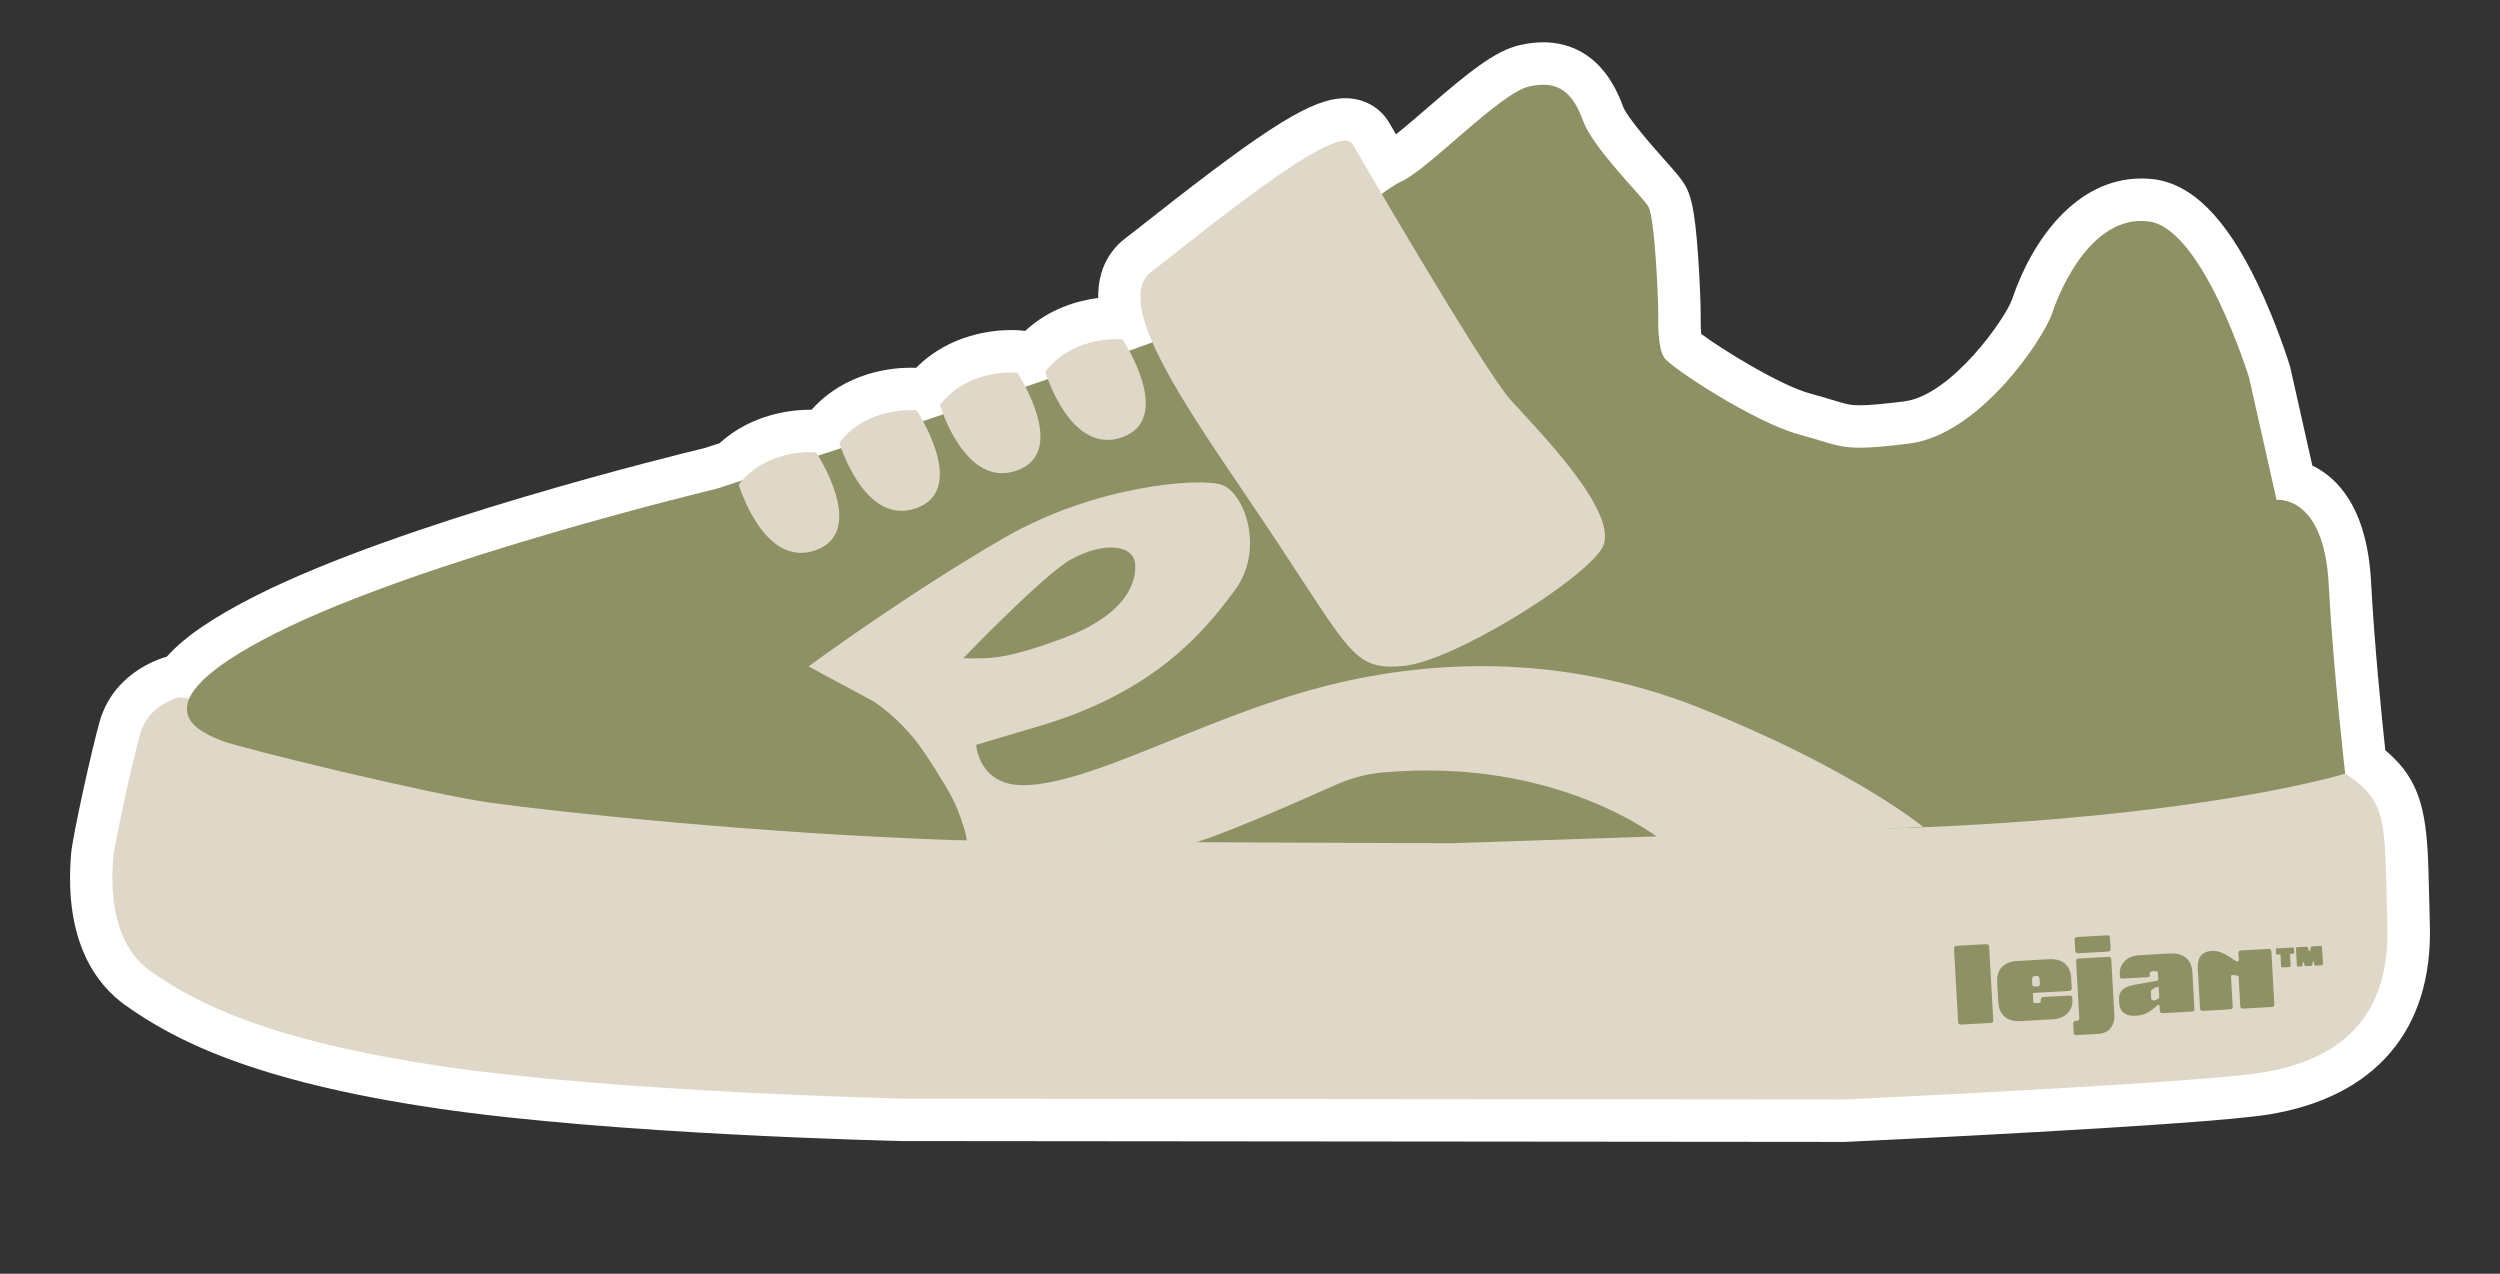 <svg viewBox="0 0 1080 550.26" xmlns="http://www.w3.org/2000/svg" data-name="Capa 1" id="Capa_1">
  <rect x="0" y="0" width="1080" height="550.26" fill="#333333" stroke="none"/>
  <defs>
    <style>
      .cls-1 {
        fill: #8d9164;
      }

      .cls-2 {
        fill: #fff;
      }

      .cls-3 {
        fill: #dfd8c8;
      }
    </style>
  </defs>
  <g>
    <path d="M390.26,483.77c-1.43-.03-124.61-2.88-200.17-14.02-78.49-11.58-111.02-29.03-130.6-42.94-10.44-7.42-22.33-23.25-19.7-56.55l.05-.61c.43-5.92,8.51-43.23,12.02-55.45,3.95-13.78,16.47-20.24,23.24-21.88l1.55-.38.4.04c6.41-8.3,18.63-16.87,37.68-26.5,62.69-31.69,183.25-60.98,192.16-63.12l8.73-2.83c12.11-12.05,27.93-13.39,34.39-13.38,2,0,3.29.13,3.53.15l1.18.12.65-.85c12.3-15.88,30.73-17.58,38.08-17.58,2.01,0,3.31.13,3.55.15l2.53.27c12.29-15.06,30.16-16.7,37.37-16.69,2.01,0,3.31.13,3.55.16l4.29.46.74,1.12c12.27-14.53,29.78-16.13,36.9-16.12.85,0,1.58.02,2.15.05-2.09-9.24-1.98-20.27,7.41-27.38,3.03-2.29,7.14-5.53,11.94-9.31,41.41-32.6,64.74-49.15,77.32-49.14,4.77,0,8.78,2.19,11,6,.01.03,3.01,5.19,7.76,13.29.52-.27,1.01-.51,1.47-.71,3.99-1.75,13.61-10.06,21.33-16.74,16.48-14.25,27.13-23.05,35.88-25.03,2.82-.64,5.53-.96,8.03-.96,17.96.02,23.89,16.26,25.84,21.6,2.41,6.61,13.17,18.7,19.61,25.93,4.22,4.74,6.47,7.3,7.72,9.3,5.13,8.23,5.71,49.8,5.71,50.21v1.22c-.05,8.62.49,12.15,1.01,13.56,5.49,5.14,36.95,25.29,53.13,29.61,3.77,1.01,6.76,1.92,9.35,2.71,5.99,1.83,8.72,2.66,14.4,2.67,4.43,0,10.7-.54,20.36-1.75,25.99-3.27,51.26-41.64,54.16-50.31,2.57-7.67,16.9-45.94,47.19-45.91,1.24,0,2.51.07,3.76.21,28.38,3.07,47.88,62.24,51.51,74.07l.1.33,10.56,46.98c8.82,2.73,22.37,12.11,24.08,43.77,1.68,31.08,5.34,65.62,6.64,77.35,17.43,12.63,17.73,25.87,18.46,57.92.09,3.91.19,8.16.32,12.8.81,28.46-9.3,64.17-62.05,72.71-28.32,4.58-175.35,11.43-181.59,11.71h-.22s-406.43-.37-406.43-.37Z" class="cls-2"></path>
    <path d="M666.65,36.6c8.83,0,13.63,5.7,17.24,15.58,4.35,11.92,25.26,32.29,28.16,36.94,2.9,4.65,4.32,40.7,4.32,45.35,0,4.65-.31,15.7,2.6,20.06,2.9,4.36,39.2,28.07,58.33,33.19,12.75,3.41,16.25,5.68,26.1,5.69,4.93,0,11.45-.56,21.51-1.82,30.19-3.8,57.87-45.02,61.7-56.49,3.69-11.02,16.4-39.68,38.49-39.66.91,0,1.84.05,2.79.15,23.81,2.57,43.73,67.64,43.73,67.64l11.86,52.73s.28-.03.77-.03c3.74,0,19.88,2.01,21.73,36.19,2.09,38.69,7.15,82.07,7.15,82.07,18.96,12.1,16.98,21.29,18.25,65.77,1.27,44.48-26.22,58.85-54.35,63.4-28.13,4.55-180.55,11.61-180.55,11.61l-406.21-.38s-122.97-2.73-198.84-13.92c-75.87-11.19-107.25-27.57-126.63-41.34-19.38-13.77-16.18-44.09-15.82-49.03.36-4.94,8.15-41.25,11.69-53.58,3.54-12.34,16.59-15.5,16.59-15.5l4.52.48c3.03-6.85,13.21-15.98,37.08-28.04,63.52-32.1,190.51-62.47,190.51-62.47,0,0,4.16-1.34,11.28-3.66,9.8-11.01,23.66-12.22,29.34-12.22,1.62,0,2.57.1,2.57.1,0,0,.34.52.89,1.42,3.21-1.05,6.53-2.14,9.95-3.26-.54-1.49-.8-2.39-.8-2.39,9.82-12.68,24.84-14.03,30.83-14.02,1.63,0,2.59.1,2.59.1,0,0,1.19,1.79,2.74,4.64,2.9-.96,5.82-1.93,8.74-2.91-.96-2.46-1.44-4.08-1.44-4.08,9.82-12.68,24.84-14.03,30.82-14.02,1.63,0,2.59.1,2.59.1,0,0,1.59,2.41,3.51,6.08,3.28-1.11,6.51-2.21,9.69-3.3-.75-1.99-1.12-3.25-1.12-3.25,9.82-12.68,24.84-14.03,30.82-14.02,1.63,0,2.59.1,2.59.1,0,0,1.26,1.91,2.89,4.91,3.59-1.29,6.94-2.5,9.99-3.63-6.18-14.17-7.53-25.15-.37-30.57,17.3-13.1,69.5-56.6,83.72-56.59,1.46,0,2.52.46,3.1,1.46,0,0,5.14,8.86,12.63,21.58,3.49-2.55,6.28-4.39,8.19-5.23,11.92-5.22,42.77-38.33,55.56-41.22,2.19-.5,4.18-.73,6-.73M666.67,18.28h0c-3.19,0-6.57.4-10.06,1.19-10.84,2.45-22.29,11.85-39.85,27.03-4.08,3.53-9.51,8.22-13.71,11.53-1.85-3.18-2.91-5-2.92-5.01-3.87-6.64-10.94-10.58-18.93-10.59h0c-14-.01-32.62,11.45-82.98,51.09-4.77,3.75-8.88,6.99-11.81,9.21-6.28,4.76-12.18,12.75-11.99,25.99-8.82,1.13-21.11,4.55-31.53,14.23l-1.47-.16c-.58-.06-2.17-.2-4.51-.21-7.91,0-26.67,1.68-41.13,16.32-.66-.03-1.44-.05-2.33-.05-8.23,0-28.21,1.82-42.85,18.15-.19,0-.38,0-.58,0-7.35,0-24.95,1.48-39.2,14.48-3.17,1.03-5.37,1.74-6.4,2.07-11.38,2.74-130.91,31.98-193.82,63.77-18.46,9.33-30.89,17.78-38.53,26.34-4.7,1.33-23.2,7.77-29.01,28.03-3.18,11.09-11.8,49.74-12.35,57.31l-.04.55c-2.97,37.58,11.16,55.95,23.53,64.74,20.41,14.5,54.16,32.67,134.57,44.53,76.12,11.23,196.04,14,201.11,14.11h.19s.19,0,.19,0l406.21.38h.43s.43-.02.43-.02c6.27-.29,153.8-7.16,182.63-11.82,46.27-7.49,71.03-36.61,69.74-82.01-.13-4.62-.23-8.85-.32-12.75-.7-30.72-1.09-47.83-18.93-62.57-1.53-14.19-4.66-45.02-6.17-72.99-1.72-31.82-14.5-44.78-25.35-50.02l-9.42-41.91-.15-.68-.2-.67c-.22-.72-5.48-17.79-13.94-35.42-13.68-28.52-28.51-43.26-45.35-45.08-1.57-.17-3.17-.26-4.74-.26-28.34-.03-47.45,26.93-55.89,52.17-2.87,8.27-26.18,41.55-46.61,44.12-9.26,1.16-15.18,1.68-19.21,1.68-4.31,0-6.03-.53-11.73-2.27-2.54-.77-5.7-1.74-9.65-2.8-12.89-3.45-38.41-19.23-47.11-25.76-.27-2.83-.25-6.91-.24-8.51v-1.26c0-2.81-.37-13.53-1.11-23.98-1.44-20.49-3.15-26.54-5.98-31.08-1.65-2.64-3.97-5.28-8.65-10.55-4.38-4.93-16.03-18.02-17.84-22.98-8.32-22.81-23.32-27.61-34.44-27.62h0Z" class="cls-2"></path>
  </g>
  <g>
    <path d="M77.24,301.23s-13.05,3.16-16.59,15.5c-3.54,12.34-11.33,48.65-11.69,53.59-.36,4.94-3.56,35.26,15.82,49.03,19.38,13.77,50.76,30.15,126.63,41.34,75.87,11.19,198.84,13.92,198.84,13.92l406.21.38s152.42-7.05,180.55-11.61c28.13-4.55,55.62-18.92,54.35-63.4-1.27-44.48.71-53.67-18.25-65.77-18.96-12.1-394.3,24.98-394.3,24.98l-541.58-57.95Z" class="cls-3"></path>
    <path d="M411.55,362.9c-83.01-2.73-172.07-12.27-199.21-16.06-27.14-3.78-109.41-23.91-116.5-26.84-7.1-2.93-40.5-14.24,23.01-46.34,63.52-32.1,190.51-62.47,190.51-62.47,0,0,165.09-53.29,201.24-68.23,36.15-14.93,82.56-59.19,94.48-64.41,11.92-5.22,42.77-38.33,55.56-41.22,12.79-2.89,18.89,2.92,23.24,14.85,4.35,11.92,25.26,32.29,28.16,36.94s4.32,40.7,4.32,45.35c0,4.65-.31,15.7,2.6,20.06,2.9,4.36,39.2,28.07,58.33,33.19s17.43,7.67,47.62,3.87c30.19-3.8,57.87-45.01,61.7-56.49,3.84-11.48,17.47-42.08,41.28-39.5,23.81,2.57,43.73,67.64,43.73,67.64l11.86,52.73s20.41-2.53,22.5,36.16c2.09,38.69,7.15,82.07,7.15,82.07,0,0-60.83,19.09-194.32,23.63-133.48,4.54-191.65,6.45-191.65,6.45,0,0-191.33-.58-215.61-1.38Z" class="cls-1"></path>
    <path d="M584.27,62.2s56.44,97.33,68.25,110.49c11.82,13.16,48.59,50,39.38,64.45-9.22,14.45-64.46,48.58-85.49,50.53-21.03,1.95-22.34-4.62-54.5-53.29-32.16-48.67-73.52-102.6-54.45-117.05,19.07-14.44,80.57-65.84,86.81-55.13Z" class="cls-3"></path>
    <path d="M362.59,191.19s10.79,36.53,33.38,28.3c22.58-8.24.04-42.21.04-42.21,0,0-20.92-2.22-33.42,13.92Z" class="cls-3"></path>
    <path d="M319.14,209.34s10.79,36.53,33.38,28.3c22.58-8.24.04-42.21.04-42.21,0,0-20.92-2.22-33.42,13.92Z" class="cls-3"></path>
    <path d="M406.05,174.92s10.79,36.53,33.38,28.3c22.58-8.24.04-42.21.04-42.21,0,0-20.92-2.22-33.42,13.92Z" class="cls-3"></path>
    <path d="M451.54,160.54s10.79,36.53,33.38,28.3c22.58-8.24.04-42.21.04-42.21,0,0-20.92-2.22-33.42,13.92Z" class="cls-3"></path>
    <path d="M734.91,306.04c-65.84-26.31-126.69-19.7-168.61-7.99-49.32,13.77-93.48,39.71-122.56,41.13-21.05,1.03-22.03-17.41-22.03-17.41l29.68-8.83c47.74-14.75,68.61-39.73,81.99-57.85,13.38-18.12,3.93-42.41-5.53-45.65-9.45-3.24-54.55.17-93.7,22.72-42.59,24.53-84.84,55.73-84.84,55.73l28.4,15.3c8.73,6.06,16.22,13.73,22.09,22.6,5.43,8.21,11.59,18.09,13.83,23.83,4.32,11.09,4.01,13.82,4.01,13.82,0,0,80.14,3.79,95.27,1.36,9.15-1.47,46.7-17.95,64.12-25.74,6.38-2.85,13.16-4.7,20.11-5.33,76.69-7,121.01,29.48,121.01,29.48l112.64-5.99s-30.05-24.85-95.89-51.16ZM416.16,284.35s34.69-36.17,46.63-42.76c13.7-7.56,27.38-6.67,27.66,2.65.28,9.32-6.08,22.17-31.13,31.46-25.05,9.29-31.7,8.88-43.16,8.65Z" class="cls-3"></path>
  </g>
  <g>
    <rect transform="translate(-22.5 48.48) rotate(-3.21)" ry="1.04" rx="1.04" height="34.08" width="15.2" y="408.14" x="845.04" class="cls-1"></rect>
    <path d="M895.23,431.06c-.03-.57-.52-1.01-1.1-.98l-11.54.65c-.57.03-1,.71-.97,1.29v.2c.05.67-.2,1.02-.74,1.05l-1.65.09c-.54.03-.83-.29-.87-.96l-.16-2.92c-.02-.29.2-.53.49-.55l15.33-.86c.57-.03,1.01-.52.98-1.1l-.25-4.51c-.15-2.7-1.07-4.77-2.74-6.19-1.68-1.42-3.93-2.05-6.76-1.89l-13.93.78c-2.83.16-5,1.04-6.51,2.64-1.51,1.6-2.18,3.75-2.03,6.46l.49,8.78c.15,2.7,1.07,4.77,2.74,6.19,1.68,1.42,3.93,2.05,6.76,1.89l13.93-.78c2.83-.16,5-1.04,6.51-2.64,1.51-1.6,2.21-3.3,2.06-6l-.04-.63ZM877.84,423.15c-.05-.95.36-1.45,1.25-1.5l.62-.04c.88-.05,1.35.4,1.4,1.35l.13,2.31c.02.41-.34.76-.81.79l-1.57.09c-.47.03-.87-.28-.89-.69l-.13-2.31Z" class="cls-1"></path>
    <path d="M910.94,413.36l-13.09.74c-.57.03-1.01.52-.98,1.1l1.37,24.44c.03.51-.06.86-.25,1.04-.2.19-.55.29-1.06.32l-.34.02c-.57.03-1.01.52-.98,1.1l.23,4.07c.03.57.52,1.01,1.1.98l9.65-.54c1.53-.09,2.81-.5,3.86-1.25,1.04-.74,1.82-1.71,2.33-2.91.51-1.19.72-2.49.64-3.89l-1.36-24.25c-.03-.57-.52-1.01-1.1-.98Z" class="cls-1"></path>
    <rect transform="translate(-21.45 51.33) rotate(-3.21)" ry="1.04" rx="1.04" height="7.03" width="15.34" y="404.35" x="896.37" class="cls-1"></rect>
    <path d="M937.61,411.89l-13.27.75c-2.83.16-5,1.04-6.51,2.64-1.51,1.6-2.21,3.11-2.06,5.81l.05.96c.02.42.38.74.8.72l11.41-.64c.42-.02.74-.38.72-.8l-.04-.68c-.04-.67.5-1.03,1.01-1.06l1.53-.09c.51-.03.93.28.97.95l.15,2.65c.01.26-.17.49-.43.54l-9.99,1.8c-2.43.46-4.15,1.21-5.16,2.25-1.01,1.05-1.47,2.46-1.37,4.24l.07,1.31c.11,1.94.79,3.39,2.04,4.34,1.25.95,2.85,1.37,4.79,1.26,1.27-.07,2.37-.24,3.3-.5.93-.26,1.81-.64,2.64-1.15.83-.51,1.72-1.17,2.66-1.99l1.16-1c.33-.28.84-.07.86.37l.12,2.15c.03.57.52,1.01,1.1.98l12.85-.72c.57-.03,1.01-.52.98-1.1l-.89-15.9c-.15-2.7-1.07-4.77-2.74-6.19-1.68-1.42-3.93-2.05-6.76-1.89ZM932.59,427.46l.21,3.7s-1.43.98-2.09,1.02c-.42.02-1.35-.12-1.39-.9l-.16-2.87c-.16-1.36,3.36-2.23,3.36-2.23l.07,1.29Z" class="cls-1"></path>
    <path d="M980.13,409.93l-12.16.68c-.57.03-1.01.52-.98,1.1l.16,2.93c.03.58-.61.95-1.1.63l-2.02-1.33c-1.79-1.21-3.35-2.05-4.67-2.54-1.32-.48-2.6-.69-3.84-.62-1.97.11-3.52.76-4.63,1.96-1.11,1.2-1.59,3.22-1.43,6.09l.95,16.9c.03.57.52,1.01,1.1.98l12.04-.68c.57-.03,1.01-.52.98-1.1l-.73-12.99c-.03-.48.22-.72.54-.74.19-.01,1.81.18,2.28.23.13.01.25.07.33.17.07.08.11.19.12.3l.72,12.84c.03.57.52,1.01,1.1.98l12.64-.71c.57-.03,1.01-.52.98-1.1l-1.29-23.02c-.03-.57-.52-1.01-1.1-.98Z" class="cls-1"></path>
    <path d="M990.48,409.32l-6.81.38c-.29.02-.51.26-.49.55l.09,1.65c.02.29.26.51.55.49l1.09-.06c.14,0,.27.1.27.25l.27,4.88c.02.29.26.51.55.49l3.07-.17c.29-.02.51-.26.49-.55l-.27-4.88c0-.14.1-.27.25-.27l1.09-.06c.29-.02.51-.26.49-.55l-.09-1.65c-.02-.29-.26-.51-.55-.49Z" class="cls-1"></path>
    <path d="M1002.57,408.64l-3.83.21c-.23.01-.43.18-.48.41l-.3,1.4c-.06.26-.42.28-.5.03l-.46-1.36c-.07-.22-.29-.37-.52-.35l-4.14.23c-.29.02-.51.26-.49.55l.41,7.31c.02.29.26.51.55.49l1.44-.08c.29-.02.51-.26.49-.55l-.06-1c-.02-.3.41-.39.51-.1l.42,1.2c.08.22.29.36.52.35l2.27-.13c.23-.01.43-.18.48-.41l.3-1.35c.07-.3.5-.26.51.04l.06,1.12c.02.29.26.51.55.49l2.73-.15c.29-.02.51-.26.49-.55l-.41-7.31c-.02-.29-.26-.51-.55-.49Z" class="cls-1"></path>
  </g>
</svg>